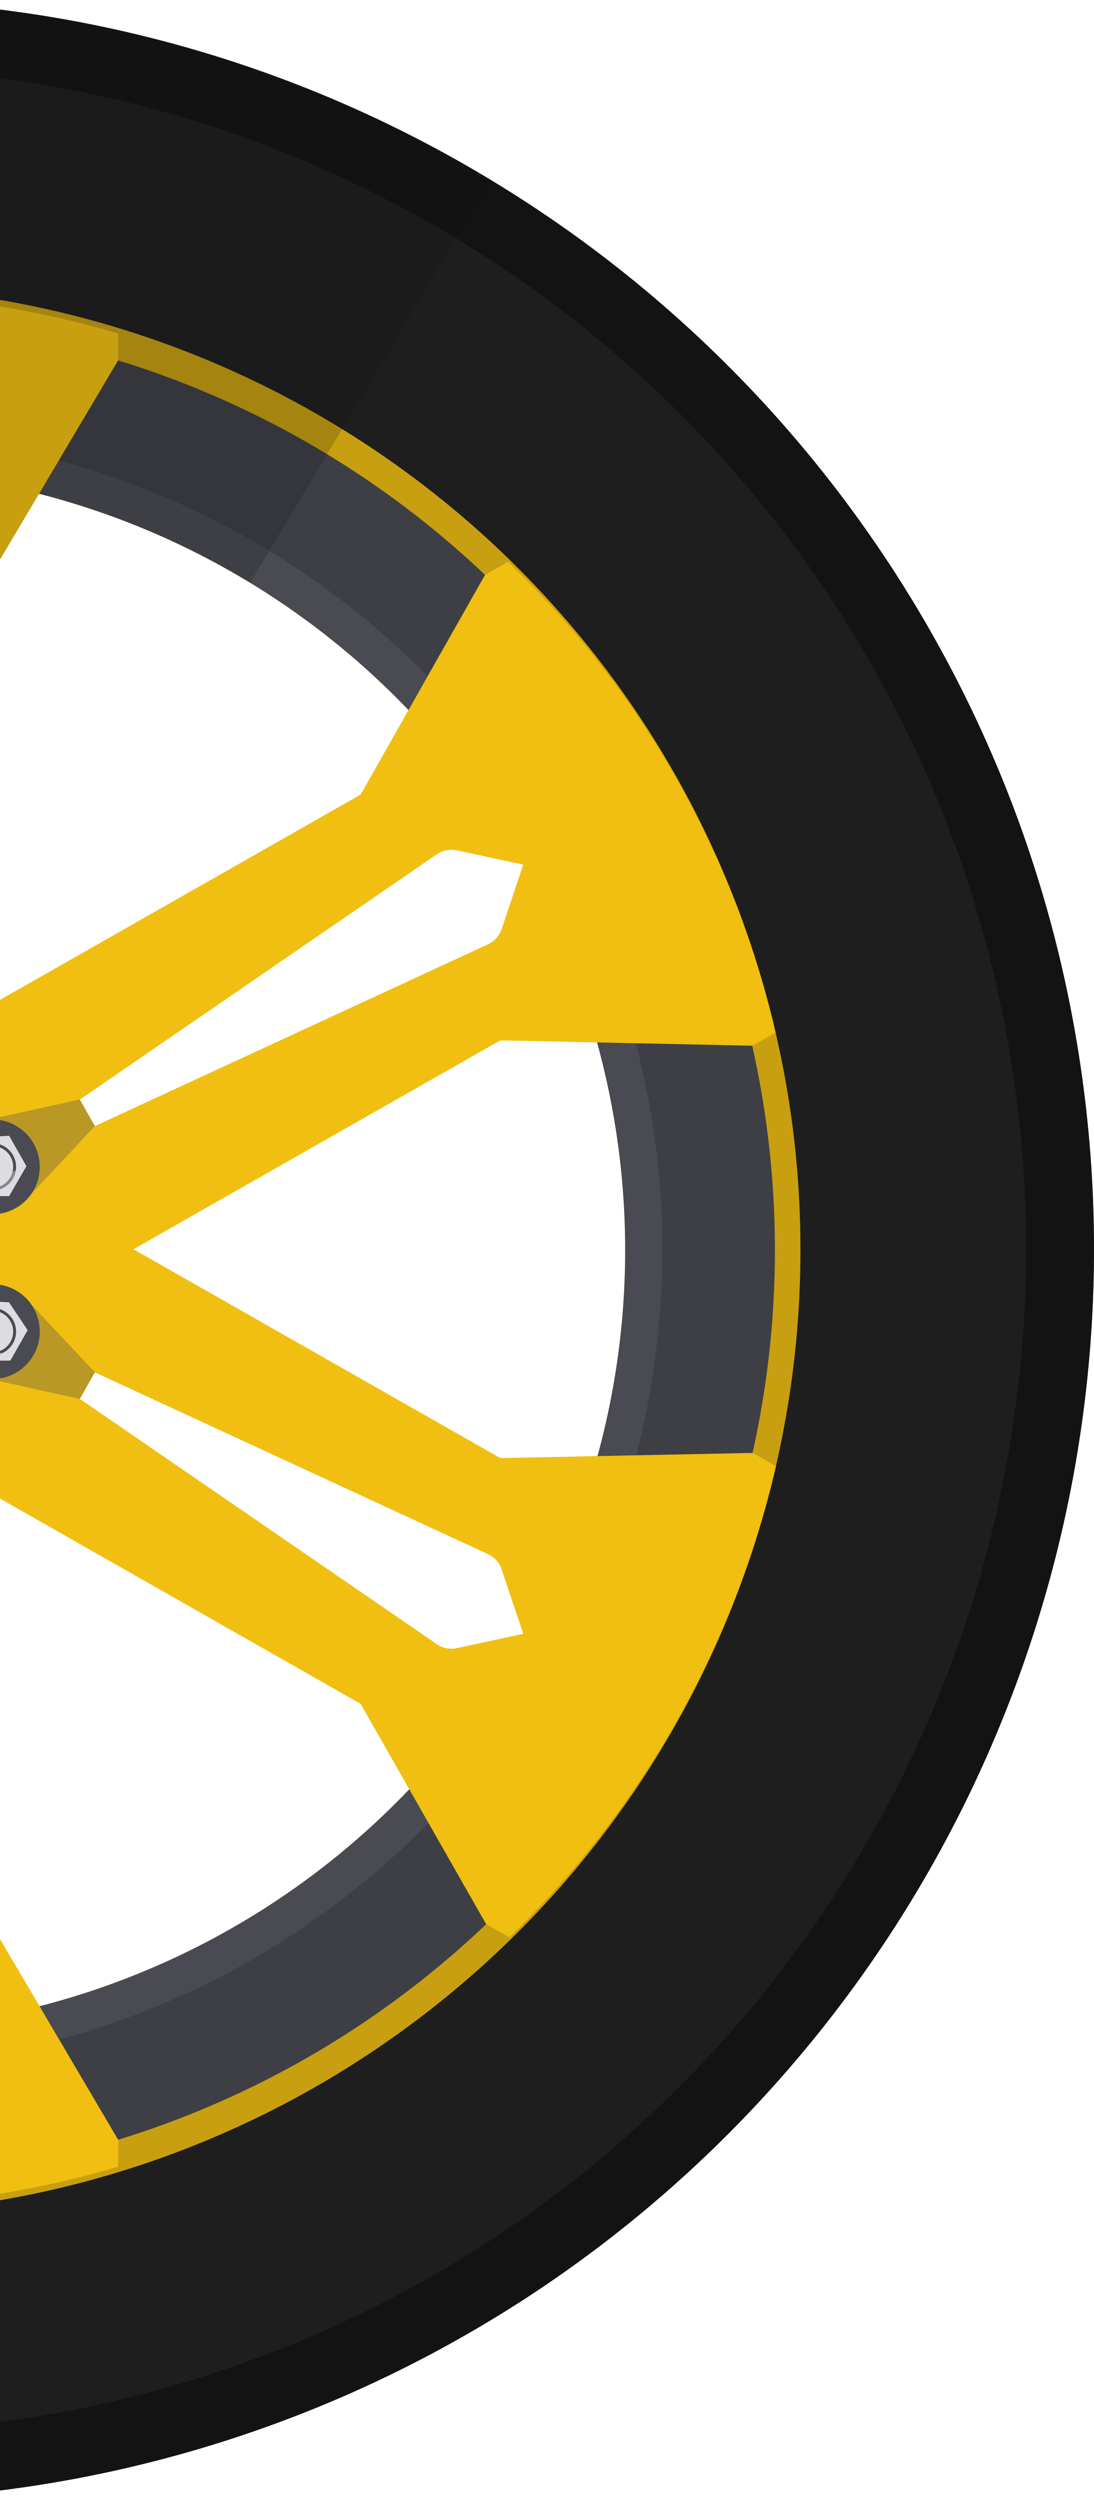 <?xml version="1.0" encoding="UTF-8"?> <svg xmlns="http://www.w3.org/2000/svg" width="120" height="274" viewBox="0 0 120 274" fill="none"> <g clip-path="url(#clip0)"> <path d="M115.24 101.074C114.055 96.706 112.666 92.428 111.073 88.24C101.588 63.364 85.064 41.788 63.52 26.147C41.975 10.507 16.342 1.479 -10.249 0.166C-12.487 0.058 -14.737 0.004 -17 0.003C-19.262 0.003 -21.511 0.057 -23.745 0.166C-50.336 1.48 -75.969 10.509 -97.515 26.149C-119.06 41.789 -135.586 63.364 -145.073 88.24C-146.663 92.425 -148.052 96.703 -149.241 101.074C-156.141 126.589 -155.527 153.553 -147.471 178.726C-139.415 203.9 -124.26 226.211 -103.828 242.978C-101.639 244.776 -99.392 246.505 -97.087 248.164C-95.74 249.137 -94.373 250.086 -92.986 251.011C-70.48 266.003 -44.042 274.001 -17 274.001C10.041 274.001 36.479 266.003 58.985 251.011C62.733 248.51 66.347 245.833 69.827 242.978C90.259 226.211 105.414 203.9 113.47 178.726C121.526 153.553 122.141 126.589 115.24 101.074ZM74.309 127.511V127.515C75.867 142.519 73.702 157.675 68.009 171.644C62.315 185.613 53.267 197.964 41.665 207.605C26.552 220.191 7.79 227.583 -11.847 228.689C-31.484 229.794 -50.957 224.554 -67.387 213.743C-68.496 213.015 -69.588 212.262 -70.664 211.484C-72.375 210.247 -74.041 208.954 -75.663 207.605C-87.258 197.958 -96.302 185.607 -101.996 171.64C-107.689 157.672 -109.858 142.518 -108.31 127.515V127.511C-107.828 122.795 -106.977 118.124 -105.768 113.541C-103.679 105.625 -100.535 98.025 -96.422 90.946C-88.8 77.778 -78.02 66.714 -65.054 58.754C-52.087 50.794 -37.343 46.187 -22.151 45.35C-20.447 45.256 -18.73 45.209 -17 45.208C-15.272 45.208 -13.554 45.255 -11.846 45.35C5.748 46.343 22.686 52.376 36.946 62.729C51.206 73.083 62.188 87.32 68.58 103.741C69.828 106.944 70.892 110.216 71.767 113.541C72.977 118.124 73.827 122.795 74.309 127.511Z" fill="#1E1E1E"></path> <g style="mix-blend-mode:multiply" opacity="0.53"> <path d="M65.111 237.216C61.824 239.915 58.406 242.448 54.857 244.816C33.574 258.992 8.573 266.556 -16.999 266.556C-42.571 266.556 -67.572 258.992 -88.855 244.816C-90.165 243.943 -91.458 243.046 -92.735 242.125C-94.91 240.552 -97.035 238.916 -99.109 237.216C-118.43 221.36 -132.761 200.262 -140.379 176.457C-147.998 152.652 -148.58 127.154 -142.055 103.026C-140.936 98.894 -139.622 94.848 -138.113 90.889C-129.142 67.364 -113.515 46.962 -93.141 32.171C-72.766 17.381 -48.526 8.844 -23.38 7.601C-21.263 7.498 -19.136 7.446 -16.999 7.446C-14.858 7.446 -12.73 7.498 -10.615 7.601C14.531 8.842 38.772 17.379 59.146 32.169C79.52 46.96 95.146 67.364 104.115 90.889C105.618 94.844 106.932 98.89 108.057 103.026C114.582 127.154 114 152.652 106.381 176.457C98.763 200.262 84.432 221.36 65.111 237.216ZM115.239 101.071C114.055 96.706 112.667 92.429 111.076 88.24C101.505 63.193 84.816 41.493 63.066 25.812C60.093 23.671 57.032 21.649 53.882 19.747C34.474 7.974 12.429 1.242 -10.246 0.164C-12.488 0.057 -14.739 0.002 -16.998 0C-19.26 0 -21.508 0.055 -23.744 0.164C-50.336 1.48 -75.969 10.509 -97.514 26.149C-119.059 41.79 -135.584 63.365 -145.073 88.24C-146.66 92.422 -148.048 96.699 -149.236 101.071C-156.139 126.585 -155.526 153.55 -147.47 178.724C-139.415 203.898 -124.26 226.209 -103.828 242.977C-101.636 244.772 -99.389 246.5 -97.088 248.161C-95.74 249.137 -94.367 250.082 -92.987 251.008C-91.035 252.312 -89.047 253.567 -87.022 254.774C-64.804 267.971 -39.309 274.619 -13.476 273.953C12.357 273.286 37.476 265.332 58.984 251.008C62.732 248.507 66.348 245.83 69.831 242.977C90.263 226.21 105.418 203.898 113.474 178.724C121.529 153.55 122.142 126.585 115.239 101.071Z" fill="#090909"></path> </g> <path d="M85.075 113.159C78.986 86.875 63.073 63.916 40.598 48.99C18.123 34.064 -9.211 28.302 -35.799 32.885C-62.386 37.469 -86.213 52.05 -102.393 73.64C-118.574 95.23 -125.881 122.192 -122.817 148.997C-119.754 175.802 -106.551 200.42 -85.916 217.802C-65.282 235.184 -38.779 244.013 -11.843 242.479C15.093 240.944 40.422 229.163 58.95 209.551C77.477 189.938 87.799 163.981 87.8 137.001C87.808 128.975 86.894 120.976 85.075 113.159ZM-17 222.576C-33.926 222.576 -50.471 217.557 -64.544 208.154C-78.617 198.751 -89.585 185.386 -96.062 169.749C-102.539 154.112 -104.234 136.906 -100.932 120.306C-97.63 103.706 -89.48 88.458 -77.512 76.49C-65.544 64.522 -50.295 56.371 -33.695 53.07C-17.095 49.768 0.111 51.462 15.748 57.939C31.385 64.416 44.75 75.385 54.153 89.458C63.556 103.53 68.575 120.076 68.575 137.001C68.575 159.697 59.559 181.463 43.511 197.512C27.462 213.56 5.696 222.576 -17 222.576Z" fill="#F0BF11"></path> <path d="M-17 35.001C-37.174 35.001 -56.895 40.983 -73.669 52.191C-90.443 63.399 -103.516 79.329 -111.236 97.967C-118.957 116.605 -120.976 137.114 -117.041 156.9C-113.105 176.686 -103.39 194.861 -89.126 209.126C-74.861 223.391 -56.686 233.105 -36.9 237.041C-17.113 240.977 3.395 238.957 22.034 231.237C40.672 223.516 56.602 210.443 67.81 193.669C79.018 176.895 85 157.174 85 137.001C85 109.949 74.253 84.005 55.125 64.876C35.996 45.747 10.052 35.001 -17 35.001ZM-17 222.576C-33.926 222.576 -50.471 217.557 -64.544 208.154C-78.617 198.751 -89.585 185.386 -96.062 169.749C-102.539 154.112 -104.234 136.906 -100.932 120.306C-97.63 103.706 -89.48 88.458 -77.511 76.49C-65.544 64.522 -50.295 56.371 -33.695 53.069C-17.095 49.768 0.111 51.462 15.748 57.939C31.385 64.416 44.75 75.385 54.153 89.458C63.557 103.53 68.576 120.076 68.576 137.001C68.575 159.697 59.559 181.463 43.511 197.512C27.462 213.56 5.696 222.576 -17 222.576Z" fill="#494A52"></path> <g style="mix-blend-mode:multiply" opacity="0.18"> <path d="M85.075 113.159C78.986 86.875 63.073 63.916 40.598 48.99C18.123 34.064 -9.211 28.302 -35.799 32.885C-62.386 37.469 -86.213 52.05 -102.393 73.64C-118.574 95.23 -125.881 122.192 -122.817 148.997C-119.754 175.802 -106.551 200.42 -85.916 217.802C-65.282 235.184 -38.779 244.013 -11.843 242.479C15.093 240.944 40.422 229.163 58.95 209.551C77.477 189.938 87.799 163.981 87.8 137.001C87.808 128.975 86.894 120.976 85.075 113.159ZM-17 226.659C-34.733 226.659 -52.068 221.401 -66.812 211.549C-81.556 201.697 -93.048 187.695 -99.834 171.312C-106.62 154.929 -108.396 136.901 -104.936 119.509C-101.477 102.117 -92.938 86.142 -80.399 73.603C-67.86 61.064 -51.884 52.525 -34.492 49.065C-17.1 45.606 0.927 47.381 17.31 54.167C33.693 60.953 47.696 72.445 57.548 87.189C67.4 101.933 72.658 119.268 72.658 137.001C72.659 148.775 70.34 160.434 65.834 171.312C61.328 182.19 54.724 192.074 46.398 200.399C38.073 208.725 28.189 215.329 17.311 219.835C6.433 224.341 -5.226 226.66 -17 226.659Z" fill="#090909"></path> </g> <path d="M54.876 159.797L14.632 136.908L54.876 114.018L82.533 114.604L85.075 113.159C80.482 93.489 70.295 75.568 55.742 61.56L53.203 63.005L39.556 87.085L-1.214 110.274V63.37L12.971 39.476V36.55C-6.389 30.811 -26.989 30.751 -46.382 36.378V39.297L-32.197 63.37V110.274L-72.967 87.085L-86.984 62.795L-89.526 61.351C-104.117 75.318 -114.355 93.208 -119.004 112.864L-116.466 114.309L-88.287 114.018L-48.039 136.908L-88.287 159.797L-116.503 159.529L-119.046 160.973C-114.425 180.637 -104.215 198.544 -89.645 212.535L-87.107 211.09L-72.967 186.73L-32.197 163.541V210.445L-46.382 234.705V237.623C-26.989 243.251 -6.389 243.191 12.971 237.452V234.525L-1.214 210.445V163.541L39.556 186.73L53.327 210.881L55.865 212.322C70.394 198.291 80.552 180.355 85.112 160.678L82.57 159.23L54.876 159.797ZM47.888 93.633L47.974 93.573C48.266 93.372 48.596 93.231 48.943 93.16C49.291 93.089 49.649 93.088 49.997 93.159L50.045 93.17L56.134 94.48L57.407 94.752H57.41L56.585 97.194L54.992 101.931C54.969 101.99 54.943 102.054 54.917 102.11C54.664 102.711 54.196 103.196 53.603 103.469L10.406 123.421V123.417L9.805 122.361L8.749 120.498L47.888 93.633ZM-21.756 57.301C-21.75 57.291 -21.742 57.283 -21.734 57.275L-16.705 51.645L-11.677 57.275C-11.669 57.283 -11.661 57.291 -11.655 57.301C-11.422 57.568 -11.245 57.879 -11.135 58.215C-11.025 58.552 -10.983 58.907 -11.013 59.261L-15.026 106.671H-18.385L-22.398 59.261C-22.428 58.907 -22.386 58.552 -22.276 58.215C-22.166 57.879 -21.989 57.568 -21.756 57.301ZM-87.014 103.469C-87.335 103.319 -87.623 103.107 -87.861 102.845C-88.098 102.583 -88.281 102.276 -88.399 101.942L-88.417 101.882L-90.818 94.752L-83.453 93.17L-83.404 93.159C-83.057 93.088 -82.699 93.089 -82.352 93.16C-82.005 93.231 -81.676 93.372 -81.385 93.573L-81.299 93.633L-42.156 120.498L-43.817 123.417V123.421L-87.014 103.469ZM-81.299 180.182L-81.385 180.242C-81.676 180.443 -82.005 180.584 -82.352 180.655C-82.699 180.726 -83.057 180.727 -83.404 180.656L-83.453 180.645L-90.818 179.063L-88.417 171.933L-88.399 171.873C-88.281 171.539 -88.098 171.232 -87.861 170.97C-87.623 170.708 -87.335 170.496 -87.014 170.346L-43.817 150.394L-42.156 153.317L-81.299 180.182ZM-11.655 216.514C-11.661 216.524 -11.669 216.532 -11.677 216.54L-16.705 222.169L-21.734 216.54C-21.742 216.532 -21.75 216.524 -21.756 216.514C-21.989 216.247 -22.166 215.936 -22.276 215.6C-22.386 215.263 -22.428 214.907 -22.398 214.554L-18.385 167.144H-15.026L-11.013 214.554C-10.983 214.907 -11.025 215.263 -11.135 215.6C-11.245 215.936 -11.422 216.247 -11.655 216.514ZM56.134 179.335L50.045 180.645L49.997 180.656C49.649 180.727 49.291 180.726 48.943 180.655C48.596 180.584 48.266 180.443 47.974 180.242L47.888 180.182L8.749 153.317L10.406 150.394H10.41L53.603 170.346C54.196 170.619 54.664 171.104 54.917 171.705C54.943 171.761 54.969 171.825 54.992 171.884L56.585 176.621L57.41 179.063H57.407L56.134 179.335Z" fill="#F0BF11"></path> <g style="mix-blend-mode:screen" opacity="0.21"> <path d="M39.556 87.085L-1.214 110.273L-7.001 122.384C-7.659 123.762 -7.972 125.28 -7.913 126.806C-7.854 128.332 -7.424 129.82 -6.66 131.143C-5.897 132.466 -4.823 133.583 -3.531 134.398C-2.24 135.213 -0.769 135.701 0.754 135.82L14.632 136.907L54.876 114.017C54.876 114.017 79.154 94.122 74.353 85.605C69.332 76.701 39.556 87.085 39.556 87.085ZM54.991 101.93C54.969 101.99 54.943 102.054 54.917 102.11C54.664 102.711 54.195 103.196 53.603 103.468L10.406 123.42V123.417L9.805 122.36L8.749 120.498L47.888 93.632L47.974 93.573C48.266 93.371 48.596 93.231 48.943 93.16C49.291 93.088 49.649 93.088 49.997 93.158L50.045 93.169L56.134 94.48L57.407 94.752H57.41L56.585 97.194L54.991 101.93Z" fill="#F0BF11"></path> </g> <path d="M71.353 85.607L71.181 85.704L58.698 92.804L55.873 92.117L48.441 90.31C48.06 90.218 47.665 90.203 47.279 90.267C46.892 90.332 46.523 90.473 46.193 90.684L-1.214 122.256L-2.084 122.835L-2.087 122.838L-2.211 122.921L-3.853 124.014L-3.103 125.336L-2.688 126.064L-2.524 126.351V126.355L-1.856 127.531H-1.852L-1.289 128.524L-1.214 128.654V128.658L-0.385 130.114L-0.221 130.401V130.405L-0.072 130.666C-0.068 130.67 -0.068 130.666 -0.068 130.666L0.115 130.991L0.163 131.081L0.944 132.451L2.728 131.596L2.859 131.532C2.862 131.536 2.862 131.532 2.862 131.532L4.12 130.928L55.175 106.474C55.524 106.298 55.835 106.053 56.087 105.754C56.34 105.455 56.53 105.108 56.645 104.734L58.889 97.421V97.418L59.744 94.641L72.226 87.541L72.398 87.444L71.353 85.607ZM55.029 101.841C55.018 101.872 55.006 101.902 54.992 101.931C54.969 101.99 54.943 102.054 54.917 102.11C54.626 102.728 54.126 103.223 53.506 103.51L10.406 123.421V123.417L9.805 122.361L8.749 120.498L47.888 93.633C48.519 93.201 49.294 93.035 50.046 93.17C50.064 93.17 50.083 93.173 50.102 93.177L56.134 94.48L57.407 94.752L56.586 97.194L55.029 101.841Z" fill="#F0BF11"></path> <g style="mix-blend-mode:multiply" opacity="0.33"> <path d="M1.737 132.395C1.529 132.515 1.313 132.619 1.09 132.708L-4 123.758C-3.81 123.612 -3.61 123.48 -3.401 123.362C-3.175 123.233 -2.94 123.121 -2.698 123.027L-1.191 122.694C-1.189 122.695 -1.186 122.694 -1.183 122.693L3.807 121.59L8.747 120.498L10.408 123.418L6.944 127.106L3.445 130.831C3.443 130.833 3.441 130.835 3.441 130.838L2.384 131.963C2.179 132.123 1.963 132.267 1.737 132.395Z" fill="#494A52"></path> </g> <path d="M1.737 132.395C1.529 132.515 1.313 132.619 1.09 132.708C-0.075 133.171 -1.369 133.198 -2.552 132.782C-3.735 132.367 -4.728 131.538 -5.348 130.448C-5.968 129.358 -6.173 128.08 -5.926 126.851C-5.678 125.621 -4.994 124.523 -4 123.759C-3.81 123.612 -3.609 123.48 -3.401 123.362C-3.175 123.233 -2.94 123.121 -2.698 123.027C-2.215 122.842 -1.707 122.729 -1.191 122.694C-1.188 122.695 -1.186 122.695 -1.183 122.693C-0.208 122.629 0.765 122.84 1.626 123.303C2.486 123.766 3.199 124.462 3.682 125.312C4.165 126.161 4.399 127.129 4.357 128.105C4.315 129.082 3.999 130.026 3.446 130.831C3.443 130.833 3.442 130.835 3.441 130.838C3.147 131.263 2.791 131.642 2.384 131.963C2.18 132.123 1.963 132.267 1.737 132.395Z" fill="#494A52"></path> <path d="M0.992 131.089L-2.806 131.048L-4.699 127.721L-4.361 127.214L-2.658 124.673L1.005 124.476L2.898 127.804L1.426 130.342L0.992 131.089Z" fill="#DDDCE1"></path> <path d="M0.452 130.138C0.005 130.392 -0.507 130.507 -1.019 130.471C-1.532 130.434 -2.022 130.246 -2.427 129.93C-2.833 129.615 -3.136 129.186 -3.298 128.699C-3.46 128.211 -3.473 127.687 -3.337 127.191C-3.201 126.696 -2.921 126.252 -2.533 125.916C-2.144 125.58 -1.665 125.366 -1.155 125.303C-0.645 125.239 -0.128 125.328 0.331 125.558C0.791 125.788 1.171 126.149 1.425 126.596C1.766 127.195 1.855 127.904 1.672 128.568C1.489 129.233 1.05 129.797 0.452 130.138Z" fill="#494A52"></path> <path d="M0.294 129.861C-0.098 130.083 -0.547 130.185 -0.996 130.153C-1.446 130.12 -1.875 129.955 -2.231 129.679C-2.587 129.402 -2.853 129.026 -2.995 128.598C-3.137 128.171 -3.149 127.711 -3.029 127.276C-2.91 126.842 -2.664 126.452 -2.324 126.157C-1.983 125.862 -1.562 125.675 -1.115 125.619C-0.668 125.563 -0.215 125.641 0.188 125.843C0.591 126.045 0.925 126.362 1.148 126.754C1.447 127.279 1.525 127.901 1.364 128.484C1.204 129.067 0.819 129.562 0.294 129.861Z" fill="#DDDCE1"></path> <g style="mix-blend-mode:multiply" opacity="0.42"> <path d="M0.992 131.09L-2.806 131.048L-4.699 127.721L-4.361 127.214C-3.342 128.007 -2.113 128.482 -0.826 128.579C0.461 128.677 1.748 128.393 2.875 127.764L2.898 127.804L1.426 130.343L0.992 131.09Z" fill="#DDDCE1"></path> </g> <g style="mix-blend-mode:multiply" opacity="0.42"> <path d="M0.992 131.089L-2.806 131.048L-3.311 130.161C-1.81 130.811 -0.12 130.876 1.426 130.343L0.992 131.089Z" fill="#DDDCE1"></path> </g> <g style="mix-blend-mode:screen" opacity="0.21"> <path d="M54.876 159.797L14.632 136.907L0.754 137.995C-0.769 138.114 -2.24 138.602 -3.531 139.417C-4.823 140.232 -5.897 141.349 -6.66 142.672C-7.424 143.994 -7.854 145.483 -7.913 147.009C-7.972 148.535 -7.659 150.053 -7.001 151.431L-1.214 163.541L39.556 186.73C39.556 186.73 69.448 197.137 74.457 188.209C79.234 179.697 54.876 159.797 54.876 159.797ZM57.407 179.063L56.134 179.335L50.045 180.645L49.997 180.656C49.649 180.727 49.291 180.726 48.943 180.655C48.596 180.584 48.266 180.443 47.974 180.242L47.888 180.182L8.749 153.317L10.406 150.394H10.41L53.603 170.346C54.195 170.619 54.664 171.104 54.917 171.705C54.943 171.761 54.969 171.825 54.992 171.884L56.585 176.621L57.41 179.063H57.407Z" fill="#F0BF11"></path> </g> <path d="M72.305 186.319L59.744 179.174L58.926 176.513L56.645 169.081C56.53 168.707 56.34 168.36 56.087 168.061C55.835 167.762 55.524 167.517 55.175 167.341L4.12 142.887L2.862 142.283L2.739 142.227L2.732 142.223L0.944 141.364L0.193 142.682V142.686L-0.221 143.41V143.414L-0.385 143.701L-1.214 145.157V145.161L-1.621 145.874L-1.852 146.284H-1.856L-2.524 147.46V147.464L-2.688 147.751L-2.842 148.016L-3.073 148.427L-3.853 149.8L-2.218 150.89L-2.214 150.894L-2.084 150.976L-2.08 150.98L-1.214 151.559L46.193 183.131C46.523 183.342 46.892 183.483 47.279 183.548C47.665 183.612 48.06 183.597 48.441 183.504L56.007 181.664L58.698 181.011L71.263 188.156L71.353 188.208L72.398 186.371L72.305 186.319ZM50.102 180.638C50.083 180.642 50.064 180.644 50.046 180.645C49.294 180.78 48.519 180.614 47.888 180.182L8.749 153.317L10.406 150.394H10.41L53.506 170.305C54.126 170.591 54.626 171.087 54.917 171.705C54.943 171.761 54.969 171.824 54.992 171.884C55.006 171.913 55.018 171.943 55.029 171.974L56.586 176.621L57.407 179.062L56.134 179.335L50.102 180.638Z" fill="#F0BF11"></path> <g style="mix-blend-mode:multiply" opacity="0.33"> <path d="M-3.4 150.452C-3.609 150.334 -3.809 150.202 -3.999 150.055L1.091 141.106C1.313 141.195 1.53 141.299 1.738 141.419C1.964 141.547 2.18 141.691 2.385 141.851L3.441 142.976C3.442 142.979 3.444 142.981 3.446 142.983L6.945 146.708L10.408 150.395L8.747 153.316L3.807 152.224L-1.182 151.121C-1.185 151.12 -1.188 151.119 -1.191 151.12L-2.698 150.787C-2.94 150.693 -3.175 150.581 -3.4 150.452Z" fill="#494A52"></path> </g> <path d="M-3.4 150.452C-3.609 150.334 -3.809 150.201 -3.999 150.055C-4.993 149.291 -5.677 148.192 -5.925 146.963C-6.173 145.734 -5.968 144.456 -5.348 143.366C-4.728 142.276 -3.735 141.447 -2.551 141.032C-1.368 140.616 -0.074 140.643 1.091 141.106C1.314 141.195 1.53 141.299 1.738 141.419C1.964 141.547 2.18 141.691 2.385 141.851C2.791 142.171 3.147 142.551 3.442 142.976C3.442 142.979 3.444 142.981 3.446 142.983C4 143.788 4.316 144.732 4.358 145.709C4.399 146.685 4.165 147.653 3.682 148.502C3.199 149.352 2.487 150.048 1.626 150.511C0.766 150.974 -0.207 151.185 -1.182 151.121C-1.185 151.119 -1.188 151.119 -1.191 151.12C-1.707 151.085 -2.215 150.972 -2.697 150.787C-2.94 150.693 -3.174 150.581 -3.4 150.452Z" fill="#494A52"></path> <path d="M-2.658 149.144L-4.564 145.858L-2.672 142.531L-2.064 142.562L0.991 142.727L3.032 145.775L1.14 149.103L-1.795 149.135L-2.658 149.144Z" fill="#DDDCE1"></path> <path d="M-2.117 148.193C-2.563 147.939 -2.925 147.558 -3.155 147.099C-3.385 146.64 -3.474 146.122 -3.41 145.613C-3.346 145.103 -3.133 144.624 -2.796 144.235C-2.46 143.847 -2.016 143.567 -1.521 143.431C-1.026 143.294 -0.501 143.308 -0.014 143.47C0.474 143.632 0.902 143.935 1.218 144.341C1.533 144.746 1.721 145.236 1.758 145.748C1.795 146.261 1.679 146.773 1.425 147.219C1.257 147.516 1.031 147.776 0.762 147.985C0.493 148.195 0.185 148.349 -0.144 148.44C-0.473 148.53 -0.817 148.555 -1.155 148.512C-1.493 148.47 -1.82 148.361 -2.117 148.193Z" fill="#494A52"></path> <path d="M-1.959 147.916C-2.351 147.693 -2.668 147.359 -2.87 146.956C-3.072 146.553 -3.15 146.1 -3.094 145.652C-3.038 145.205 -2.85 144.785 -2.555 144.444C-2.261 144.103 -1.871 143.858 -1.437 143.738C-1.002 143.619 -0.542 143.631 -0.114 143.773C0.313 143.915 0.689 144.181 0.966 144.536C1.243 144.892 1.407 145.322 1.44 145.771C1.472 146.221 1.371 146.67 1.148 147.062C0.849 147.587 0.354 147.972 -0.229 148.132C-0.811 148.292 -1.434 148.214 -1.959 147.916Z" fill="#DDDCE1"></path> <g style="mix-blend-mode:multiply" opacity="0.42"> <path d="M-2.659 149.144L-4.564 145.858L-2.672 142.531L-2.064 142.562C-2.224 143.843 -2.004 145.142 -1.43 146.298C-0.856 147.454 0.045 148.415 1.162 149.062L1.139 149.102L-1.795 149.135L-2.659 149.144Z" fill="#DDDCE1"></path> </g> <g style="mix-blend-mode:multiply" opacity="0.18"> <path d="M52.106 18.689C51.363 18.254 50.613 17.826 49.858 17.397C48.352 16.553 46.821 15.734 45.285 14.947C44.51 14.556 43.735 14.166 42.96 13.788C42.437 13.536 41.915 13.284 41.392 13.032C41.197 12.944 41.008 12.85 40.812 12.761C40.352 12.547 39.893 12.339 39.427 12.125C38.828 11.854 38.224 11.59 37.619 11.325C37.203 11.136 36.787 10.96 36.365 10.79C34.734 10.097 33.088 9.436 31.427 8.806C30.785 8.566 30.142 8.327 29.493 8.094C28.971 7.905 28.441 7.716 27.912 7.533C27.679 7.451 27.446 7.37 27.207 7.294C26.753 7.137 26.3 6.985 25.846 6.834C25.563 6.74 25.279 6.645 24.99 6.563C24.568 6.418 24.146 6.286 23.717 6.154C22.747 5.852 21.771 5.556 20.782 5.278C19.661 4.957 18.54 4.648 17.406 4.359C16.719 4.182 16.033 4.006 15.346 3.842C14.729 3.691 14.112 3.546 13.494 3.408C13.35 3.376 13.204 3.338 13.06 3.313C12.568 3.2 12.083 3.093 11.586 2.992C11.164 2.897 10.735 2.809 10.313 2.727C10.074 2.671 9.828 2.627 9.589 2.582C9.003 2.463 8.417 2.349 7.832 2.249C7.34 2.154 6.849 2.066 6.351 1.984C5.394 1.82 4.43 1.663 3.467 1.524C2.478 1.373 1.489 1.235 0.493 1.109C-0.073 1.033 -0.64 0.964 -1.213 0.901C-1.434 0.876 -1.648 0.85 -1.869 0.831C-2.316 0.775 -2.769 0.731 -3.217 0.687C-3.595 0.649 -3.972 0.611 -4.35 0.579C-4.829 0.535 -5.301 0.491 -5.786 0.453C-5.887 0.447 -5.988 0.435 -6.089 0.435C-6.744 0.378 -7.399 0.328 -8.06 0.29C-8.785 0.239 -9.515 0.202 -10.246 0.164C-12.488 0.057 -14.739 0.002 -16.998 0C-19.26 0 -21.508 0.055 -23.744 0.164C-50.336 1.48 -75.969 10.509 -97.514 26.149C-119.059 41.79 -135.584 63.365 -145.073 88.24C-146.66 92.422 -148.048 96.699 -149.236 101.071C-156.139 126.585 -155.526 153.55 -147.47 178.724C-139.415 203.898 -124.26 226.209 -103.828 242.977C-101.636 244.772 -99.389 246.5 -97.088 248.161C-95.74 249.137 -94.367 250.082 -92.987 251.008C-92.307 251.461 -91.627 251.908 -90.934 252.349C-90.317 252.752 -89.693 253.143 -89.063 253.534C-88.389 253.949 -87.709 254.365 -87.023 254.774L-83.193 248.387L-70.463 227.154L-69.02 224.754L-64.964 217.983L-63.773 215.999L-60.574 210.664C-67.188 206.741 -73.247 201.949 -78.588 196.416L-72.963 186.728L-32.393 163.656L-31.687 162.478L-4.445 117.038L0.034 109.562L-1.213 110.273V63.372L4.292 54.094C12.448 56.184 20.249 59.472 27.44 63.851L30.64 58.516L31.824 56.538L35.887 49.761L37.329 47.361L50.053 26.128L53.882 19.747C53.29 19.388 52.698 19.035 52.106 18.689ZM-11.676 57.275L-11.651 57.3C-11.236 57.816 -11.01 58.459 -11.008 59.121C-11.008 59.203 -11.014 59.284 -11.021 59.366L-15.027 106.67H-18.384L-22.384 59.366C-22.447 58.622 -22.221 57.883 -21.754 57.3C-21.749 57.291 -21.743 57.282 -21.735 57.275C-21.716 57.256 -21.704 57.237 -21.685 57.218L-16.702 51.644L-11.676 57.275ZM-83.451 180.644L-90.814 179.063L-88.433 171.977L-88.415 171.932C-88.284 171.576 -88.085 171.249 -87.827 170.97C-87.57 170.691 -87.26 170.466 -86.915 170.307L-43.819 150.397L-42.156 153.313V153.319L-81.297 180.184C-81.322 180.203 -81.354 180.222 -81.385 180.241C-81.999 180.629 -82.736 180.773 -83.451 180.644ZM-88.282 159.795L-99.532 159.688C-103.605 144.774 -103.588 129.039 -99.482 114.134L-88.282 114.015L-48.039 136.905L-88.282 159.795ZM-43.819 123.419L-86.915 103.508C-87.26 103.35 -87.57 103.124 -87.827 102.845C-88.085 102.567 -88.284 102.24 -88.415 101.883C-88.424 101.87 -88.431 101.855 -88.433 101.839L-90.814 94.753L-83.451 93.172C-82.787 93.049 -82.1 93.162 -81.511 93.493C-81.442 93.537 -81.366 93.581 -81.297 93.632L-42.156 120.496L-43.819 123.419ZM-72.963 87.087L-78.5 77.494C-67.385 65.991 -53.265 57.836 -37.747 53.956L-32.197 63.372V110.273L-72.963 87.087Z" fill="#090909"></path> </g> </g> <defs> <clipPath id="clip0"> <rect width="274" height="274" fill="white" transform="translate(-154)"></rect> </clipPath> </defs> </svg> 